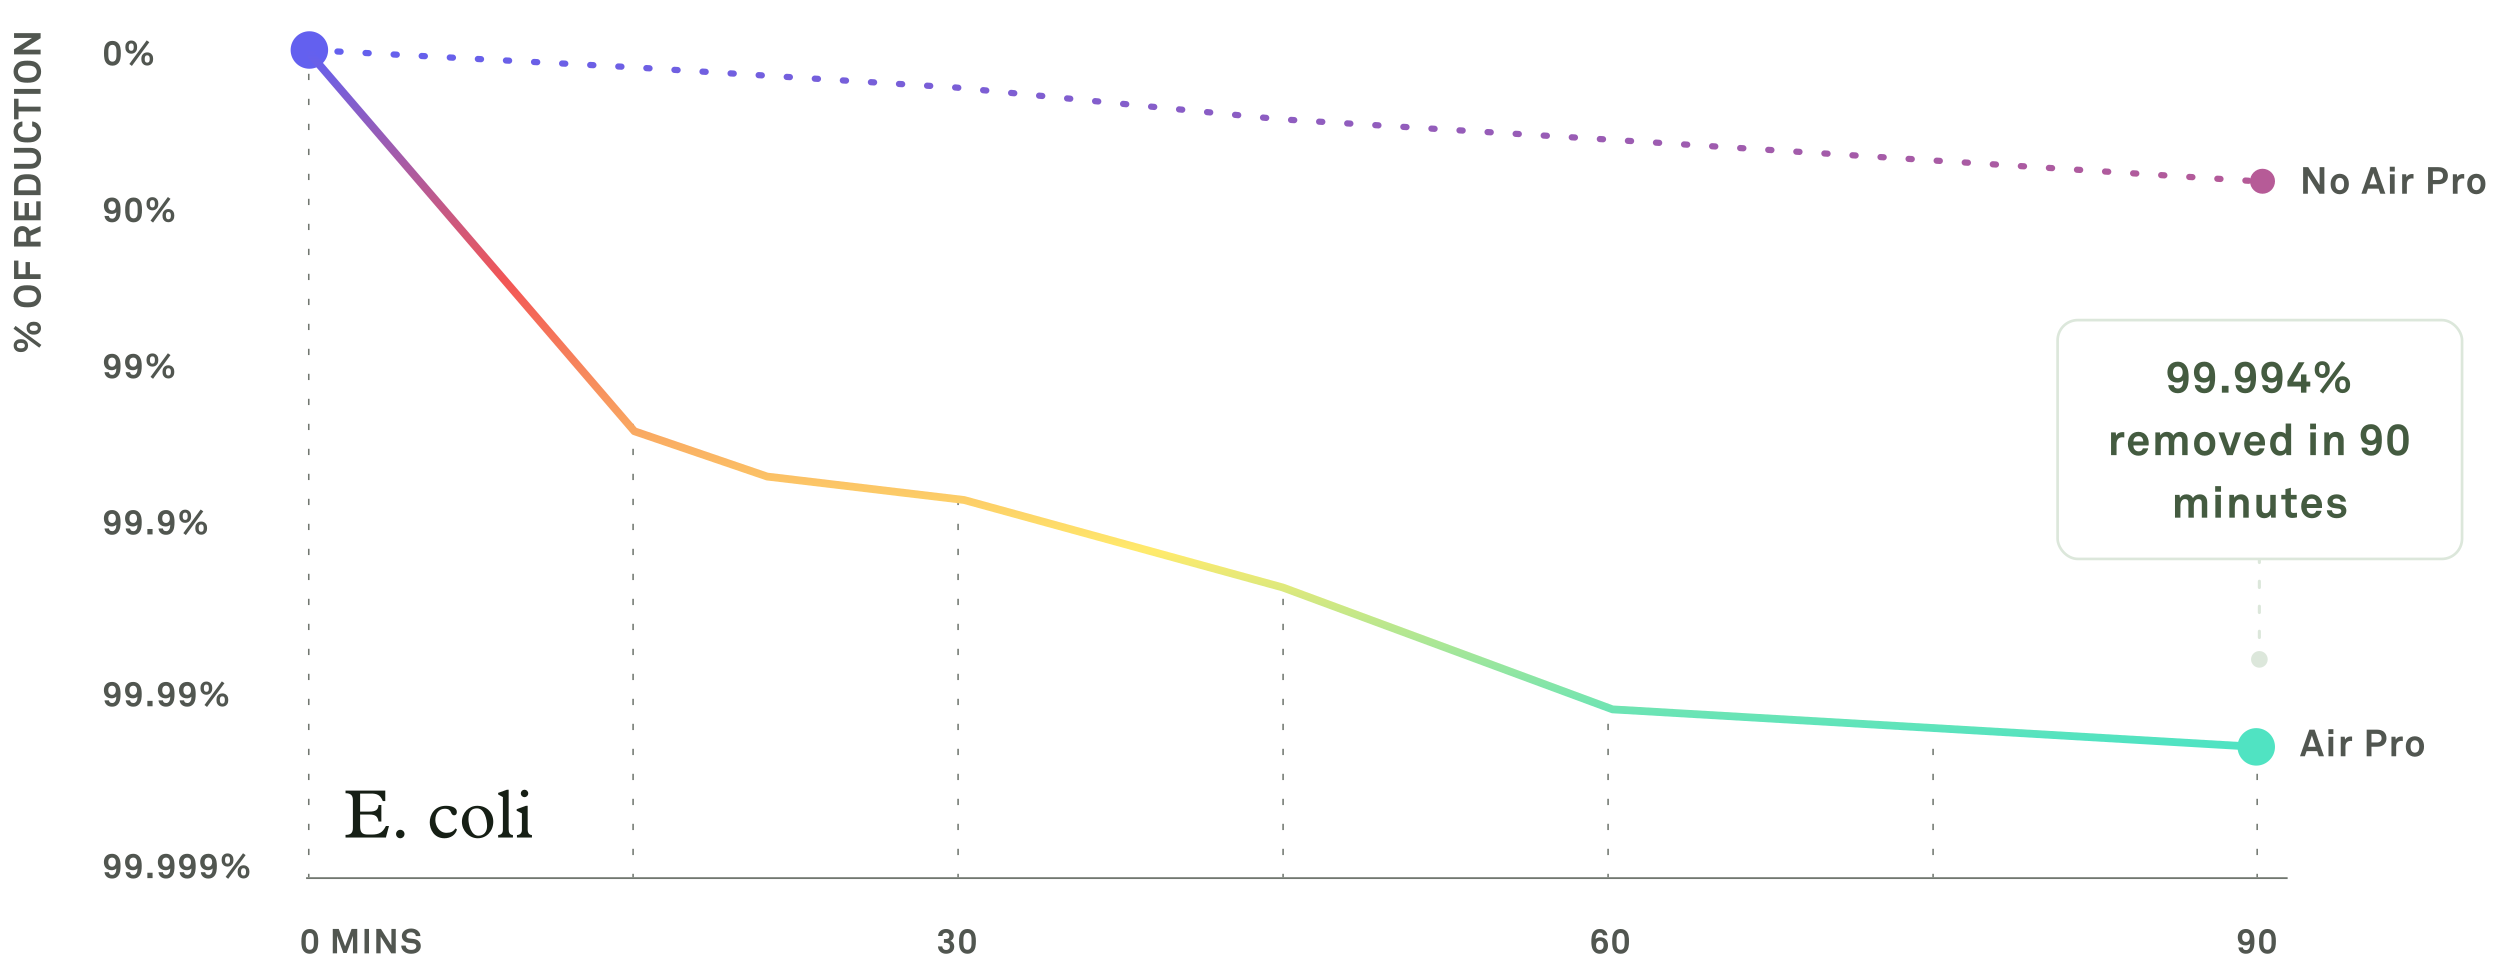 <svg xmlns="http://www.w3.org/2000/svg" fill="none" viewBox="0 0 800 312" height="312" width="800">
<rect fill="white" height="312" width="800"></rect>
<path fill="#515650" d="M743.8 62H742.204L738.52 56.156V62H736.996V53.492H738.64L742.276 59.252V53.492H743.8V62ZM751.637 58.88C751.637 59.936 751.373 60.596 750.905 61.184C750.473 61.712 749.669 62.156 748.721 62.156C747.773 62.156 746.969 61.712 746.537 61.184C746.069 60.596 745.805 59.936 745.805 58.88C745.805 57.824 746.069 57.164 746.537 56.576C746.969 56.048 747.773 55.604 748.721 55.604C749.669 55.604 750.473 56.048 750.905 56.576C751.373 57.164 751.637 57.824 751.637 58.88ZM750.113 58.88C750.113 58.292 750.029 57.704 749.669 57.308C749.465 57.092 749.129 56.912 748.721 56.912C748.313 56.912 747.977 57.092 747.773 57.308C747.413 57.704 747.329 58.292 747.329 58.88C747.329 59.468 747.413 60.056 747.773 60.452C747.977 60.668 748.313 60.848 748.721 60.848C749.129 60.848 749.465 60.668 749.669 60.452C750.029 60.056 750.113 59.468 750.113 58.88ZM763.32 62H761.7L761.148 60.368H757.764L757.212 62H755.652L758.64 53.492H760.332L763.32 62ZM760.668 58.976L759.456 55.388L758.244 58.976H760.668ZM766.336 54.896H764.728V53.348H766.336V54.896ZM766.3 62H764.776V55.76H766.3V62ZM772.322 57.152C772.154 57.116 771.974 57.092 771.806 57.092C770.75 57.092 770.198 57.848 770.198 58.856V62H768.686V55.76H769.958L770.09 56.696C770.378 55.976 771.122 55.676 771.854 55.676C772.01 55.676 772.166 55.688 772.322 55.712V57.152ZM783.324 56.216C783.324 57.848 782.28 58.952 780.324 58.952H778.524V62H776.988V53.492H780.324C782.28 53.492 783.324 54.584 783.324 56.216ZM781.764 56.228C781.764 55.412 781.296 54.848 780.264 54.848H778.524V57.596H780.264C781.296 57.596 781.764 57.044 781.764 56.228ZM788.552 57.152C788.384 57.116 788.204 57.092 788.036 57.092C786.98 57.092 786.428 57.848 786.428 58.856V62H784.916V55.76H786.188L786.32 56.696C786.608 55.976 787.352 55.676 788.084 55.676C788.24 55.676 788.396 55.688 788.552 55.712V57.152ZM795.34 58.88C795.34 59.936 795.076 60.596 794.608 61.184C794.176 61.712 793.372 62.156 792.424 62.156C791.476 62.156 790.672 61.712 790.24 61.184C789.772 60.596 789.508 59.936 789.508 58.88C789.508 57.824 789.772 57.164 790.24 56.576C790.672 56.048 791.476 55.604 792.424 55.604C793.372 55.604 794.176 56.048 794.608 56.576C795.076 57.164 795.34 57.824 795.34 58.88ZM793.816 58.88C793.816 58.292 793.732 57.704 793.372 57.308C793.168 57.092 792.832 56.912 792.424 56.912C792.016 56.912 791.68 57.092 791.476 57.308C791.116 57.704 791.032 58.292 791.032 58.88C791.032 59.468 791.116 60.056 791.476 60.452C791.68 60.668 792.016 60.848 792.424 60.848C792.832 60.848 793.168 60.668 793.372 60.452C793.732 60.056 793.816 59.468 793.816 58.88Z"></path>
<circle fill="#B65B97" r="4" cy="58" cx="724"></circle>
<mask height="272" width="647" y="15" x="95" maskUnits="userSpaceOnUse" style="mask-type:luminance" id="mask0_2021_1581">
<path fill="white" d="M99.5 15.5L204.5 137.5L246.5 152.5L307.5 158L410.5 188L514.5 226L618.5 233.5L723.5 237.5L741.145 229.5V286.607H95.5V21.203L99.5 15.5Z" clip-rule="evenodd" fill-rule="evenodd"></path>
</mask>
<g mask="url(#mask0_2021_1581)">
<path stroke-dasharray="2 6" stroke-linejoin="round" stroke-width="0.5" stroke="#717770" d="M98.801 15.625V280.735"></path>
<path stroke-dasharray="2 6" stroke-linejoin="round" stroke-width="0.5" stroke="#717770" d="M202.587 15.625V280.735"></path>
<path stroke-dasharray="2 6" stroke-linejoin="round" stroke-width="0.5" stroke="#717770" d="M306.587 15.624V280.734"></path>
<path stroke-dasharray="2 6" stroke-linejoin="round" stroke-width="0.5" stroke="#717770" d="M410.587 15.624V280.734"></path>
<path stroke-dasharray="2 6" stroke-linejoin="round" stroke-width="0.5" stroke="#717770" d="M514.587 15.624V280.734"></path>
<path stroke-dasharray="2 6" stroke-linejoin="round" stroke-width="0.5" stroke="#717770" d="M618.587 15.625V280.735"></path>
<path stroke-dasharray="2 6" stroke-linejoin="round" stroke-width="0.5" stroke="#717770" d="M722.294 15.625V280.735"></path>
</g>
<path fill="#515650" d="M743.668 242H742.048L741.496 240.368H738.112L737.56 242H736L738.988 233.492H740.68L743.668 242ZM741.016 238.976L739.804 235.388L738.592 238.976H741.016ZM746.684 234.896H745.076V233.348H746.684V234.896ZM746.648 242H745.124V235.76H746.648V242ZM752.67 237.152C752.502 237.116 752.322 237.092 752.154 237.092C751.098 237.092 750.546 237.848 750.546 238.856V242H749.034V235.76H750.306L750.438 236.696C750.726 235.976 751.47 235.676 752.202 235.676C752.358 235.676 752.514 235.688 752.67 235.712V237.152ZM763.672 236.216C763.672 237.848 762.628 238.952 760.672 238.952H758.872V242H757.336V233.492H760.672C762.628 233.492 763.672 234.584 763.672 236.216ZM762.112 236.228C762.112 235.412 761.644 234.848 760.612 234.848H758.872V237.596H760.612C761.644 237.596 762.112 237.044 762.112 236.228ZM768.9 237.152C768.732 237.116 768.552 237.092 768.384 237.092C767.328 237.092 766.776 237.848 766.776 238.856V242H765.264V235.76H766.536L766.668 236.696C766.956 235.976 767.7 235.676 768.432 235.676C768.588 235.676 768.744 235.688 768.9 235.712V237.152ZM775.688 238.88C775.688 239.936 775.424 240.596 774.956 241.184C774.524 241.712 773.72 242.156 772.772 242.156C771.824 242.156 771.02 241.712 770.588 241.184C770.12 240.596 769.856 239.936 769.856 238.88C769.856 237.824 770.12 237.164 770.588 236.576C771.02 236.048 771.824 235.604 772.772 235.604C773.72 235.604 774.524 236.048 774.956 236.576C775.424 237.164 775.688 237.824 775.688 238.88ZM774.164 238.88C774.164 238.292 774.08 237.704 773.72 237.308C773.516 237.092 773.18 236.912 772.772 236.912C772.364 236.912 772.028 237.092 771.824 237.308C771.464 237.704 771.38 238.292 771.38 238.88C771.38 239.468 771.464 240.056 771.824 240.452C772.028 240.668 772.364 240.848 772.772 240.848C773.18 240.848 773.516 240.668 773.72 240.452C774.08 240.056 774.164 239.468 774.164 238.88Z"></path>
<path stroke-linecap="square" stroke-width="0.587" stroke="#717770" d="M731.752 281L98.248 281"></path>
<path fill="#515650" d="M38.578 67.04C38.578 68.162 38.512 69.537 37.731 70.373C37.313 70.813 36.774 71.143 35.861 71.143C35.08 71.143 34.508 70.89 34.112 70.516C33.683 70.109 33.463 69.559 33.463 69.108H34.849C34.871 69.339 34.97 69.548 35.113 69.691C35.289 69.878 35.553 69.966 35.927 69.966C36.29 69.966 36.499 69.834 36.686 69.658C37.104 69.273 37.214 68.58 37.214 67.909C36.873 68.316 36.224 68.47 35.762 68.47C34.112 68.47 33.243 67.414 33.243 65.863C33.243 64.367 34.134 63.212 35.872 63.212C37.324 63.212 38.226 64.235 38.457 65.61C38.545 66.105 38.578 66.556 38.578 67.04ZM37.082 65.918C37.082 65.082 36.686 64.433 35.872 64.433C35.047 64.433 34.64 65.027 34.64 65.918C34.64 66.71 35.047 67.348 35.894 67.348C36.631 67.348 37.082 66.721 37.082 65.918ZM45.439 67.172C45.439 68.426 45.318 69.702 44.526 70.461C44.13 70.846 43.569 71.143 42.744 71.143C41.919 71.143 41.358 70.846 40.962 70.461C40.17 69.702 40.049 68.426 40.049 67.172C40.049 65.918 40.17 64.642 40.962 63.883C41.358 63.498 41.919 63.212 42.744 63.212C43.569 63.212 44.13 63.498 44.526 63.883C45.318 64.642 45.439 65.918 45.439 67.172ZM44.042 67.172C44.042 66.182 44.163 64.477 42.744 64.477C41.325 64.477 41.446 66.182 41.446 67.172C41.446 68.162 41.325 69.867 42.744 69.867C44.163 69.867 44.042 68.162 44.042 67.172ZM55.777 68.998C55.777 69.482 55.7 69.933 55.436 70.318C55.095 70.813 54.6 71.11 53.885 71.11C53.17 71.11 52.675 70.813 52.334 70.318C52.07 69.933 51.993 69.482 51.993 68.998C51.993 68.514 52.07 68.063 52.334 67.678C52.675 67.183 53.17 66.886 53.885 66.886C54.6 66.886 55.095 67.183 55.436 67.678C55.7 68.063 55.777 68.514 55.777 68.998ZM54.556 63.63L48.979 71.22L48.165 70.604L53.72 63.047L54.556 63.63ZM50.662 65.203C50.662 65.687 50.585 66.138 50.321 66.523C49.98 67.018 49.485 67.315 48.77 67.315C48.055 67.315 47.56 67.018 47.219 66.523C46.955 66.138 46.878 65.687 46.878 65.203C46.878 64.719 46.955 64.268 47.219 63.883C47.56 63.388 48.055 63.091 48.77 63.091C49.485 63.091 49.98 63.388 50.321 63.883C50.585 64.268 50.662 64.719 50.662 65.203ZM54.688 68.998C54.688 68.404 54.567 67.832 53.885 67.832C53.203 67.832 53.082 68.404 53.082 68.998C53.082 69.592 53.203 70.164 53.885 70.164C54.567 70.164 54.688 69.592 54.688 68.998ZM49.573 65.203C49.573 64.609 49.452 64.037 48.77 64.037C48.088 64.037 47.967 64.609 47.967 65.203C47.967 65.797 48.088 66.369 48.77 66.369C49.452 66.369 49.573 65.797 49.573 65.203Z"></path>
<path fill="#515650" d="M38.666 17.044C38.666 18.298 38.545 19.574 37.753 20.333C37.357 20.718 36.796 21.015 35.971 21.015C35.146 21.015 34.585 20.718 34.189 20.333C33.397 19.574 33.276 18.298 33.276 17.044C33.276 15.79 33.397 14.514 34.189 13.755C34.585 13.37 35.146 13.084 35.971 13.084C36.796 13.084 37.357 13.37 37.753 13.755C38.545 14.514 38.666 15.79 38.666 17.044ZM37.269 17.044C37.269 16.054 37.39 14.349 35.971 14.349C34.552 14.349 34.673 16.054 34.673 17.044C34.673 18.034 34.552 19.739 35.971 19.739C37.39 19.739 37.269 18.034 37.269 17.044ZM49.003 18.87C49.003 19.354 48.926 19.805 48.662 20.19C48.321 20.685 47.826 20.982 47.111 20.982C46.396 20.982 45.901 20.685 45.56 20.19C45.296 19.805 45.219 19.354 45.219 18.87C45.219 18.386 45.296 17.935 45.56 17.55C45.901 17.055 46.396 16.758 47.111 16.758C47.826 16.758 48.321 17.055 48.662 17.55C48.926 17.935 49.003 18.386 49.003 18.87ZM47.782 13.502L42.205 21.092L41.391 20.476L46.946 12.919L47.782 13.502ZM43.888 15.075C43.888 15.559 43.811 16.01 43.547 16.395C43.206 16.89 42.711 17.187 41.996 17.187C41.281 17.187 40.786 16.89 40.445 16.395C40.181 16.01 40.104 15.559 40.104 15.075C40.104 14.591 40.181 14.14 40.445 13.755C40.786 13.26 41.281 12.963 41.996 12.963C42.711 12.963 43.206 13.26 43.547 13.755C43.811 14.14 43.888 14.591 43.888 15.075ZM47.914 18.87C47.914 18.276 47.793 17.704 47.111 17.704C46.429 17.704 46.308 18.276 46.308 18.87C46.308 19.464 46.429 20.036 47.111 20.036C47.793 20.036 47.914 19.464 47.914 18.87ZM42.799 15.075C42.799 14.481 42.678 13.909 41.996 13.909C41.314 13.909 41.193 14.481 41.193 15.075C41.193 15.669 41.314 16.241 41.996 16.241C42.678 16.241 42.799 15.669 42.799 15.075Z"></path>
<path fill="#515650" d="M38.578 167.04C38.578 168.162 38.512 169.537 37.731 170.373C37.313 170.813 36.774 171.143 35.861 171.143C35.08 171.143 34.508 170.89 34.112 170.516C33.683 170.109 33.463 169.559 33.463 169.108H34.849C34.871 169.339 34.97 169.548 35.113 169.691C35.289 169.878 35.553 169.966 35.927 169.966C36.29 169.966 36.499 169.834 36.686 169.658C37.104 169.273 37.214 168.58 37.214 167.909C36.873 168.316 36.224 168.47 35.762 168.47C34.112 168.47 33.243 167.414 33.243 165.863C33.243 164.367 34.134 163.212 35.872 163.212C37.324 163.212 38.226 164.235 38.457 165.61C38.545 166.105 38.578 166.556 38.578 167.04ZM37.082 165.918C37.082 165.082 36.686 164.433 35.872 164.433C35.047 164.433 34.64 165.027 34.64 165.918C34.64 166.71 35.047 167.348 35.894 167.348C36.631 167.348 37.082 166.721 37.082 165.918ZM45.351 167.04C45.351 168.162 45.285 169.537 44.504 170.373C44.086 170.813 43.547 171.143 42.634 171.143C41.853 171.143 41.281 170.89 40.885 170.516C40.456 170.109 40.236 169.559 40.236 169.108H41.622C41.644 169.339 41.743 169.548 41.886 169.691C42.062 169.878 42.326 169.966 42.7 169.966C43.063 169.966 43.272 169.834 43.459 169.658C43.877 169.273 43.987 168.58 43.987 167.909C43.646 168.316 42.997 168.47 42.535 168.47C40.885 168.47 40.016 167.414 40.016 165.863C40.016 164.367 40.907 163.212 42.645 163.212C44.097 163.212 44.999 164.235 45.23 165.61C45.318 166.105 45.351 166.556 45.351 167.04ZM43.855 165.918C43.855 165.082 43.459 164.433 42.645 164.433C41.82 164.433 41.413 165.027 41.413 165.918C41.413 166.71 41.82 167.348 42.667 167.348C43.404 167.348 43.855 166.721 43.855 165.918ZM48.825 171H47.153V169.284H48.825V171ZM55.847 167.04C55.847 168.162 55.782 169.537 55.001 170.373C54.583 170.813 54.044 171.143 53.13 171.143C52.349 171.143 51.778 170.89 51.382 170.516C50.953 170.109 50.733 169.559 50.733 169.108H52.118C52.141 169.339 52.239 169.548 52.383 169.691C52.559 169.878 52.822 169.966 53.197 169.966C53.559 169.966 53.769 169.834 53.956 169.658C54.373 169.273 54.483 168.58 54.483 167.909C54.142 168.316 53.493 168.47 53.032 168.47C51.382 168.47 50.513 167.414 50.513 165.863C50.513 164.367 51.404 163.212 53.142 163.212C54.593 163.212 55.495 164.235 55.727 165.61C55.815 166.105 55.847 166.556 55.847 167.04ZM54.352 165.918C54.352 165.082 53.956 164.433 53.142 164.433C52.316 164.433 51.91 165.027 51.91 165.918C51.91 166.71 52.316 167.348 53.163 167.348C53.901 167.348 54.352 166.721 54.352 165.918ZM66.273 168.998C66.273 169.482 66.196 169.933 65.932 170.318C65.591 170.813 65.096 171.11 64.381 171.11C63.666 171.11 63.171 170.813 62.83 170.318C62.566 169.933 62.489 169.482 62.489 168.998C62.489 168.514 62.566 168.063 62.83 167.678C63.171 167.183 63.666 166.886 64.381 166.886C65.096 166.886 65.591 167.183 65.932 167.678C66.196 168.063 66.273 168.514 66.273 168.998ZM65.052 163.63L59.475 171.22L58.661 170.604L64.216 163.047L65.052 163.63ZM61.158 165.203C61.158 165.687 61.081 166.138 60.817 166.523C60.476 167.018 59.981 167.315 59.266 167.315C58.551 167.315 58.056 167.018 57.715 166.523C57.451 166.138 57.374 165.687 57.374 165.203C57.374 164.719 57.451 164.268 57.715 163.883C58.056 163.388 58.551 163.091 59.266 163.091C59.981 163.091 60.476 163.388 60.817 163.883C61.081 164.268 61.158 164.719 61.158 165.203ZM65.184 168.998C65.184 168.404 65.063 167.832 64.381 167.832C63.699 167.832 63.578 168.404 63.578 168.998C63.578 169.592 63.699 170.164 64.381 170.164C65.063 170.164 65.184 169.592 65.184 168.998ZM60.069 165.203C60.069 164.609 59.948 164.037 59.266 164.037C58.584 164.037 58.463 164.609 58.463 165.203C58.463 165.797 58.584 166.369 59.266 166.369C59.948 166.369 60.069 165.797 60.069 165.203Z"></path>
<path fill="#515650" d="M38.578 222.04C38.578 223.162 38.512 224.537 37.731 225.373C37.313 225.813 36.774 226.143 35.861 226.143C35.08 226.143 34.508 225.89 34.112 225.516C33.683 225.109 33.463 224.559 33.463 224.108H34.849C34.871 224.339 34.97 224.548 35.113 224.691C35.289 224.878 35.553 224.966 35.927 224.966C36.29 224.966 36.499 224.834 36.686 224.658C37.104 224.273 37.214 223.58 37.214 222.909C36.873 223.316 36.224 223.47 35.762 223.47C34.112 223.47 33.243 222.414 33.243 220.863C33.243 219.367 34.134 218.212 35.872 218.212C37.324 218.212 38.226 219.235 38.457 220.61C38.545 221.105 38.578 221.556 38.578 222.04ZM37.082 220.918C37.082 220.082 36.686 219.433 35.872 219.433C35.047 219.433 34.64 220.027 34.64 220.918C34.64 221.71 35.047 222.348 35.894 222.348C36.631 222.348 37.082 221.721 37.082 220.918ZM45.351 222.04C45.351 223.162 45.285 224.537 44.504 225.373C44.086 225.813 43.547 226.143 42.634 226.143C41.853 226.143 41.281 225.89 40.885 225.516C40.456 225.109 40.236 224.559 40.236 224.108H41.622C41.644 224.339 41.743 224.548 41.886 224.691C42.062 224.878 42.326 224.966 42.7 224.966C43.063 224.966 43.272 224.834 43.459 224.658C43.877 224.273 43.987 223.58 43.987 222.909C43.646 223.316 42.997 223.47 42.535 223.47C40.885 223.47 40.016 222.414 40.016 220.863C40.016 219.367 40.907 218.212 42.645 218.212C44.097 218.212 44.999 219.235 45.23 220.61C45.318 221.105 45.351 221.556 45.351 222.04ZM43.855 220.918C43.855 220.082 43.459 219.433 42.645 219.433C41.82 219.433 41.413 220.027 41.413 220.918C41.413 221.71 41.82 222.348 42.667 222.348C43.404 222.348 43.855 221.721 43.855 220.918ZM48.825 226H47.153V224.284H48.825V226ZM55.847 222.04C55.847 223.162 55.782 224.537 55.001 225.373C54.583 225.813 54.044 226.143 53.13 226.143C52.349 226.143 51.778 225.89 51.382 225.516C50.953 225.109 50.733 224.559 50.733 224.108H52.118C52.141 224.339 52.239 224.548 52.383 224.691C52.559 224.878 52.822 224.966 53.197 224.966C53.559 224.966 53.769 224.834 53.956 224.658C54.373 224.273 54.483 223.58 54.483 222.909C54.142 223.316 53.493 223.47 53.032 223.47C51.382 223.47 50.513 222.414 50.513 220.863C50.513 219.367 51.404 218.212 53.142 218.212C54.593 218.212 55.495 219.235 55.727 220.61C55.815 221.105 55.847 221.556 55.847 222.04ZM54.352 220.918C54.352 220.082 53.956 219.433 53.142 219.433C52.316 219.433 51.91 220.027 51.91 220.918C51.91 221.71 52.316 222.348 53.163 222.348C53.901 222.348 54.352 221.721 54.352 220.918ZM62.621 222.04C62.621 223.162 62.555 224.537 61.774 225.373C61.356 225.813 60.817 226.143 59.904 226.143C59.123 226.143 58.551 225.89 58.155 225.516C57.726 225.109 57.506 224.559 57.506 224.108H58.892C58.914 224.339 59.013 224.548 59.156 224.691C59.332 224.878 59.596 224.966 59.97 224.966C60.333 224.966 60.542 224.834 60.729 224.658C61.147 224.273 61.257 223.58 61.257 222.909C60.916 223.316 60.267 223.47 59.805 223.47C58.155 223.47 57.286 222.414 57.286 220.863C57.286 219.367 58.177 218.212 59.915 218.212C61.367 218.212 62.269 219.235 62.5 220.61C62.588 221.105 62.621 221.556 62.621 222.04ZM61.125 220.918C61.125 220.082 60.729 219.433 59.915 219.433C59.09 219.433 58.683 220.027 58.683 220.918C58.683 221.71 59.09 222.348 59.937 222.348C60.674 222.348 61.125 221.721 61.125 220.918ZM73.046 223.998C73.046 224.482 72.969 224.933 72.705 225.318C72.364 225.813 71.869 226.11 71.154 226.11C70.439 226.11 69.944 225.813 69.603 225.318C69.339 224.933 69.262 224.482 69.262 223.998C69.262 223.514 69.339 223.063 69.603 222.678C69.944 222.183 70.439 221.886 71.154 221.886C71.869 221.886 72.364 222.183 72.705 222.678C72.969 223.063 73.046 223.514 73.046 223.998ZM71.825 218.63L66.248 226.22L65.434 225.604L70.989 218.047L71.825 218.63ZM67.931 220.203C67.931 220.687 67.854 221.138 67.59 221.523C67.249 222.018 66.754 222.315 66.039 222.315C65.324 222.315 64.829 222.018 64.488 221.523C64.224 221.138 64.147 220.687 64.147 220.203C64.147 219.719 64.224 219.268 64.488 218.883C64.829 218.388 65.324 218.091 66.039 218.091C66.754 218.091 67.249 218.388 67.59 218.883C67.854 219.268 67.931 219.719 67.931 220.203ZM71.957 223.998C71.957 223.404 71.836 222.832 71.154 222.832C70.472 222.832 70.351 223.404 70.351 223.998C70.351 224.592 70.472 225.164 71.154 225.164C71.836 225.164 71.957 224.592 71.957 223.998ZM66.842 220.203C66.842 219.609 66.721 219.037 66.039 219.037C65.357 219.037 65.236 219.609 65.236 220.203C65.236 220.797 65.357 221.369 66.039 221.369C66.721 221.369 66.842 220.797 66.842 220.203Z"></path>
<path fill="#515650" d="M38.578 277.04C38.578 278.162 38.512 279.537 37.731 280.373C37.313 280.813 36.774 281.143 35.861 281.143C35.08 281.143 34.508 280.89 34.112 280.516C33.683 280.109 33.463 279.559 33.463 279.108H34.849C34.871 279.339 34.97 279.548 35.113 279.691C35.289 279.878 35.553 279.966 35.927 279.966C36.29 279.966 36.499 279.834 36.686 279.658C37.104 279.273 37.214 278.58 37.214 277.909C36.873 278.316 36.224 278.47 35.762 278.47C34.112 278.47 33.243 277.414 33.243 275.863C33.243 274.367 34.134 273.212 35.872 273.212C37.324 273.212 38.226 274.235 38.457 275.61C38.545 276.105 38.578 276.556 38.578 277.04ZM37.082 275.918C37.082 275.082 36.686 274.433 35.872 274.433C35.047 274.433 34.64 275.027 34.64 275.918C34.64 276.71 35.047 277.348 35.894 277.348C36.631 277.348 37.082 276.721 37.082 275.918ZM45.351 277.04C45.351 278.162 45.285 279.537 44.504 280.373C44.086 280.813 43.547 281.143 42.634 281.143C41.853 281.143 41.281 280.89 40.885 280.516C40.456 280.109 40.236 279.559 40.236 279.108H41.622C41.644 279.339 41.743 279.548 41.886 279.691C42.062 279.878 42.326 279.966 42.7 279.966C43.063 279.966 43.272 279.834 43.459 279.658C43.877 279.273 43.987 278.58 43.987 277.909C43.646 278.316 42.997 278.47 42.535 278.47C40.885 278.47 40.016 277.414 40.016 275.863C40.016 274.367 40.907 273.212 42.645 273.212C44.097 273.212 44.999 274.235 45.23 275.61C45.318 276.105 45.351 276.556 45.351 277.04ZM43.855 275.918C43.855 275.082 43.459 274.433 42.645 274.433C41.82 274.433 41.413 275.027 41.413 275.918C41.413 276.71 41.82 277.348 42.667 277.348C43.404 277.348 43.855 276.721 43.855 275.918ZM48.825 281H47.153V279.284H48.825V281ZM55.847 277.04C55.847 278.162 55.782 279.537 55.001 280.373C54.583 280.813 54.044 281.143 53.13 281.143C52.349 281.143 51.778 280.89 51.382 280.516C50.953 280.109 50.733 279.559 50.733 279.108H52.118C52.141 279.339 52.239 279.548 52.383 279.691C52.559 279.878 52.822 279.966 53.197 279.966C53.559 279.966 53.769 279.834 53.956 279.658C54.373 279.273 54.483 278.58 54.483 277.909C54.142 278.316 53.493 278.47 53.032 278.47C51.382 278.47 50.513 277.414 50.513 275.863C50.513 274.367 51.404 273.212 53.142 273.212C54.593 273.212 55.495 274.235 55.727 275.61C55.815 276.105 55.847 276.556 55.847 277.04ZM54.352 275.918C54.352 275.082 53.956 274.433 53.142 274.433C52.316 274.433 51.91 275.027 51.91 275.918C51.91 276.71 52.316 277.348 53.163 277.348C53.901 277.348 54.352 276.721 54.352 275.918ZM62.621 277.04C62.621 278.162 62.555 279.537 61.774 280.373C61.356 280.813 60.817 281.143 59.904 281.143C59.123 281.143 58.551 280.89 58.155 280.516C57.726 280.109 57.506 279.559 57.506 279.108H58.892C58.914 279.339 59.013 279.548 59.156 279.691C59.332 279.878 59.596 279.966 59.97 279.966C60.333 279.966 60.542 279.834 60.729 279.658C61.147 279.273 61.257 278.58 61.257 277.909C60.916 278.316 60.267 278.47 59.805 278.47C58.155 278.47 57.286 277.414 57.286 275.863C57.286 274.367 58.177 273.212 59.915 273.212C61.367 273.212 62.269 274.235 62.5 275.61C62.588 276.105 62.621 276.556 62.621 277.04ZM61.125 275.918C61.125 275.082 60.729 274.433 59.915 274.433C59.09 274.433 58.683 275.027 58.683 275.918C58.683 276.71 59.09 277.348 59.937 277.348C60.674 277.348 61.125 276.721 61.125 275.918ZM69.394 277.04C69.394 278.162 69.328 279.537 68.547 280.373C68.129 280.813 67.59 281.143 66.677 281.143C65.896 281.143 65.324 280.89 64.928 280.516C64.499 280.109 64.279 279.559 64.279 279.108H65.665C65.687 279.339 65.786 279.548 65.929 279.691C66.105 279.878 66.369 279.966 66.743 279.966C67.106 279.966 67.315 279.834 67.502 279.658C67.92 279.273 68.03 278.58 68.03 277.909C67.689 278.316 67.04 278.47 66.578 278.47C64.928 278.47 64.059 277.414 64.059 275.863C64.059 274.367 64.95 273.212 66.688 273.212C68.14 273.212 69.042 274.235 69.273 275.61C69.361 276.105 69.394 276.556 69.394 277.04ZM67.898 275.918C67.898 275.082 67.502 274.433 66.688 274.433C65.863 274.433 65.456 275.027 65.456 275.918C65.456 276.71 65.863 277.348 66.71 277.348C67.447 277.348 67.898 276.721 67.898 275.918ZM79.82 278.998C79.82 279.482 79.743 279.933 79.479 280.318C79.138 280.813 78.643 281.11 77.928 281.11C77.213 281.11 76.718 280.813 76.377 280.318C76.113 279.933 76.036 279.482 76.036 278.998C76.036 278.514 76.113 278.063 76.377 277.678C76.718 277.183 77.213 276.886 77.928 276.886C78.643 276.886 79.138 277.183 79.479 277.678C79.743 278.063 79.82 278.514 79.82 278.998ZM78.599 273.63L73.022 281.22L72.208 280.604L77.763 273.047L78.599 273.63ZM74.705 275.203C74.705 275.687 74.628 276.138 74.364 276.523C74.023 277.018 73.528 277.315 72.813 277.315C72.098 277.315 71.603 277.018 71.262 276.523C70.998 276.138 70.921 275.687 70.921 275.203C70.921 274.719 70.998 274.268 71.262 273.883C71.603 273.388 72.098 273.091 72.813 273.091C73.528 273.091 74.023 273.388 74.364 273.883C74.628 274.268 74.705 274.719 74.705 275.203ZM78.731 278.998C78.731 278.404 78.61 277.832 77.928 277.832C77.246 277.832 77.125 278.404 77.125 278.998C77.125 279.592 77.246 280.164 77.928 280.164C78.61 280.164 78.731 279.592 78.731 278.998ZM73.616 275.203C73.616 274.609 73.495 274.037 72.813 274.037C72.131 274.037 72.01 274.609 72.01 275.203C72.01 275.797 72.131 276.369 72.813 276.369C73.495 276.369 73.616 275.797 73.616 275.203Z"></path>
<path fill="#515650" d="M38.578 117.04C38.578 118.162 38.512 119.537 37.731 120.373C37.313 120.813 36.774 121.143 35.861 121.143C35.08 121.143 34.508 120.89 34.112 120.516C33.683 120.109 33.463 119.559 33.463 119.108H34.849C34.871 119.339 34.97 119.548 35.113 119.691C35.289 119.878 35.553 119.966 35.927 119.966C36.29 119.966 36.499 119.834 36.686 119.658C37.104 119.273 37.214 118.58 37.214 117.909C36.873 118.316 36.224 118.47 35.762 118.47C34.112 118.47 33.243 117.414 33.243 115.863C33.243 114.367 34.134 113.212 35.872 113.212C37.324 113.212 38.226 114.235 38.457 115.61C38.545 116.105 38.578 116.556 38.578 117.04ZM37.082 115.918C37.082 115.082 36.686 114.433 35.872 114.433C35.047 114.433 34.64 115.027 34.64 115.918C34.64 116.71 35.047 117.348 35.894 117.348C36.631 117.348 37.082 116.721 37.082 115.918ZM45.351 117.04C45.351 118.162 45.285 119.537 44.504 120.373C44.086 120.813 43.547 121.143 42.634 121.143C41.853 121.143 41.281 120.89 40.885 120.516C40.456 120.109 40.236 119.559 40.236 119.108H41.622C41.644 119.339 41.743 119.548 41.886 119.691C42.062 119.878 42.326 119.966 42.7 119.966C43.063 119.966 43.272 119.834 43.459 119.658C43.877 119.273 43.987 118.58 43.987 117.909C43.646 118.316 42.997 118.47 42.535 118.47C40.885 118.47 40.016 117.414 40.016 115.863C40.016 114.367 40.907 113.212 42.645 113.212C44.097 113.212 44.999 114.235 45.23 115.61C45.318 116.105 45.351 116.556 45.351 117.04ZM43.855 115.918C43.855 115.082 43.459 114.433 42.645 114.433C41.82 114.433 41.413 115.027 41.413 115.918C41.413 116.71 41.82 117.348 42.667 117.348C43.404 117.348 43.855 116.721 43.855 115.918ZM55.777 118.998C55.777 119.482 55.7 119.933 55.436 120.318C55.095 120.813 54.6 121.11 53.885 121.11C53.17 121.11 52.675 120.813 52.334 120.318C52.07 119.933 51.993 119.482 51.993 118.998C51.993 118.514 52.07 118.063 52.334 117.678C52.675 117.183 53.17 116.886 53.885 116.886C54.6 116.886 55.095 117.183 55.436 117.678C55.7 118.063 55.777 118.514 55.777 118.998ZM54.556 113.63L48.979 121.22L48.165 120.604L53.72 113.047L54.556 113.63ZM50.662 115.203C50.662 115.687 50.585 116.138 50.321 116.523C49.98 117.018 49.485 117.315 48.77 117.315C48.055 117.315 47.56 117.018 47.219 116.523C46.955 116.138 46.878 115.687 46.878 115.203C46.878 114.719 46.955 114.268 47.219 113.883C47.56 113.388 48.055 113.091 48.77 113.091C49.485 113.091 49.98 113.388 50.321 113.883C50.585 114.268 50.662 114.719 50.662 115.203ZM54.688 118.998C54.688 118.404 54.567 117.832 53.885 117.832C53.203 117.832 53.082 118.404 53.082 118.998C53.082 119.592 53.203 120.164 53.885 120.164C54.567 120.164 54.688 119.592 54.688 118.998ZM49.573 115.203C49.573 114.609 49.452 114.037 48.77 114.037C48.088 114.037 47.967 114.609 47.967 115.203C47.967 115.797 48.088 116.369 48.77 116.369C49.452 116.369 49.573 115.797 49.573 115.203Z"></path>
<path fill="#515650" d="M305.355 302.877C305.355 304.406 304.189 305.209 302.748 305.209C301.34 305.209 300.196 304.285 300.152 302.855H301.527C301.582 303.603 302.088 303.999 302.759 303.999C303.441 303.999 303.969 303.581 303.969 302.855C303.969 302.063 303.342 301.7 302.627 301.7H302.055V300.501H302.627C303.375 300.501 303.804 300.193 303.804 299.478C303.804 298.928 303.364 298.477 302.759 298.477C302.077 298.477 301.593 298.818 301.582 299.511H300.196C300.218 298.07 301.362 297.278 302.759 297.278C304.145 297.278 305.201 298.125 305.201 299.445C305.201 300.138 304.794 300.842 304.101 301.084C304.893 301.304 305.355 302.085 305.355 302.877ZM312.283 301.238C312.283 302.492 312.162 303.768 311.37 304.527C310.974 304.912 310.413 305.209 309.588 305.209C308.763 305.209 308.202 304.912 307.806 304.527C307.014 303.768 306.893 302.492 306.893 301.238C306.893 299.984 307.014 298.708 307.806 297.949C308.202 297.564 308.763 297.278 309.588 297.278C310.413 297.278 310.974 297.564 311.37 297.949C312.162 298.708 312.283 299.984 312.283 301.238ZM310.886 301.238C310.886 300.248 311.007 298.543 309.588 298.543C308.169 298.543 308.29 300.248 308.29 301.238C308.29 302.228 308.169 303.933 309.588 303.933C311.007 303.933 310.886 302.228 310.886 301.238Z"></path>
<path fill="#515650" d="M721.421 301.106C721.421 302.228 721.355 303.603 720.574 304.439C720.156 304.879 719.617 305.209 718.704 305.209C717.923 305.209 717.351 304.956 716.955 304.582C716.526 304.175 716.306 303.625 716.306 303.174H717.692C717.714 303.405 717.813 303.614 717.956 303.757C718.132 303.944 718.396 304.032 718.77 304.032C719.133 304.032 719.342 303.9 719.529 303.724C719.947 303.339 720.057 302.646 720.057 301.975C719.716 302.382 719.067 302.536 718.605 302.536C716.955 302.536 716.086 301.48 716.086 299.929C716.086 298.433 716.977 297.278 718.715 297.278C720.167 297.278 721.069 298.301 721.3 299.676C721.388 300.171 721.421 300.622 721.421 301.106ZM719.925 299.984C719.925 299.148 719.529 298.499 718.715 298.499C717.89 298.499 717.483 299.093 717.483 299.984C717.483 300.776 717.89 301.414 718.737 301.414C719.474 301.414 719.925 300.787 719.925 299.984ZM728.283 301.238C728.283 302.492 728.162 303.768 727.37 304.527C726.974 304.912 726.413 305.209 725.588 305.209C724.763 305.209 724.202 304.912 723.806 304.527C723.014 303.768 722.893 302.492 722.893 301.238C722.893 299.984 723.014 298.708 723.806 297.949C724.202 297.564 724.763 297.278 725.588 297.278C726.413 297.278 726.974 297.564 727.37 297.949C728.162 298.708 728.283 299.984 728.283 301.238ZM726.886 301.238C726.886 300.248 727.007 298.543 725.588 298.543C724.169 298.543 724.29 300.248 724.29 301.238C724.29 302.228 724.169 303.933 725.588 303.933C727.007 303.933 726.886 302.228 726.886 301.238Z"></path>
<path fill="#515650" d="M514.564 302.547C514.564 304.043 513.673 305.209 511.935 305.209C510.483 305.209 509.581 304.175 509.35 302.8C509.262 302.305 509.229 301.854 509.229 301.37C509.229 300.248 509.295 298.873 510.076 298.037C510.494 297.597 511.033 297.278 511.946 297.278C512.727 297.278 513.299 297.52 513.695 297.894C514.124 298.301 514.344 298.851 514.344 299.302H512.958C512.936 299.071 512.837 298.862 512.694 298.719C512.518 298.532 512.254 298.444 511.88 298.444C511.517 298.444 511.308 298.576 511.121 298.752C510.703 299.137 510.593 299.83 510.593 300.501C510.934 300.094 511.583 299.94 512.045 299.94C513.695 299.94 514.564 300.996 514.564 302.547ZM513.167 302.492C513.167 301.7 512.76 301.062 511.913 301.062C511.176 301.062 510.725 301.689 510.725 302.492C510.725 303.328 511.121 303.977 511.935 303.977C512.76 303.977 513.167 303.383 513.167 302.492ZM521.283 301.238C521.283 302.492 521.162 303.768 520.37 304.527C519.974 304.912 519.413 305.209 518.588 305.209C517.763 305.209 517.202 304.912 516.806 304.527C516.014 303.768 515.893 302.492 515.893 301.238C515.893 299.984 516.014 298.708 516.806 297.949C517.202 297.564 517.763 297.278 518.588 297.278C519.413 297.278 519.974 297.564 520.37 297.949C521.162 298.708 521.283 299.984 521.283 301.238ZM519.886 301.238C519.886 300.248 520.007 298.543 518.588 298.543C517.169 298.543 517.29 300.248 517.29 301.238C517.29 302.228 517.169 303.933 518.588 303.933C520.007 303.933 519.886 302.228 519.886 301.238Z"></path>
<path fill="#515650" d="M101.83 301.237C101.83 302.491 101.709 303.767 100.917 304.526C100.521 304.911 99.96 305.208 99.135 305.208C98.31 305.208 97.749 304.911 97.353 304.526C96.561 303.767 96.44 302.491 96.44 301.237C96.44 299.983 96.561 298.707 97.353 297.948C97.749 297.563 98.31 297.277 99.135 297.277C99.96 297.277 100.521 297.563 100.917 297.948C101.709 298.707 101.83 299.983 101.83 301.237ZM100.433 301.237C100.433 300.247 100.554 298.542 99.135 298.542C97.716 298.542 97.837 300.247 97.837 301.237C97.837 302.227 97.716 303.932 99.135 303.932C100.554 303.932 100.433 302.227 100.433 301.237ZM114.317 305.065H112.942V299.499L110.918 304.955H109.873L107.86 299.433V305.065H106.485V297.266H108.399L110.445 302.821L112.502 297.266H114.317V305.065ZM118.083 305.065H116.642V297.266H118.083V305.065ZM126.645 305.065H125.182L121.805 299.708V305.065H120.408V297.266H121.915L125.248 302.546V297.266H126.645V305.065ZM134.652 302.744C134.652 303.47 134.388 303.987 134.003 304.372C133.409 304.966 132.496 305.208 131.539 305.208C130.714 305.208 129.845 304.988 129.207 304.405C128.745 303.987 128.393 303.327 128.393 302.59H129.845C129.845 302.975 130.021 303.316 130.252 303.547C130.582 303.877 131.11 303.965 131.561 303.965C132.1 303.965 132.617 303.855 132.914 303.547C133.09 303.36 133.222 303.173 133.222 302.799C133.222 302.227 132.782 301.963 132.298 301.875C131.77 301.776 131.088 301.754 130.571 301.666C129.493 301.49 128.591 300.786 128.591 299.488C128.591 298.872 128.866 298.355 129.273 297.948C129.79 297.442 130.648 297.123 131.561 297.123C132.397 297.123 133.211 297.387 133.739 297.882C134.201 298.322 134.52 298.894 134.53 299.543H133.079C133.068 299.268 132.925 298.971 132.738 298.773C132.485 298.509 131.968 298.355 131.55 298.355C131.11 298.355 130.604 298.454 130.285 298.784C130.12 298.96 130.021 299.158 130.021 299.444C130.021 299.95 130.351 300.214 130.812 300.291C131.308 300.368 132.001 300.423 132.507 300.489C133.673 300.654 134.652 301.413 134.652 302.744Z"></path>
<rect fill="white" transform="translate(100 251)" height="26" width="84"></rect>
<path fill="#161F15" d="M124.476 264.326L123.486 268H110.572V267.164C112.244 267.164 112.926 266.526 112.926 264.92V256.076C112.926 254.624 112.354 253.832 110.572 253.832V252.996H123.288V256.34H122.496C121.704 254.36 120.582 253.942 118.756 253.942H115.236V259.706H118.184C120.252 259.706 121.022 259.156 121.132 257.594H122.034V262.896H121.132C120.868 261.224 120.12 260.652 118.228 260.652H115.236V264.282C115.236 266.394 115.83 267.054 117.81 267.054H118.91C121.352 267.054 122.452 266.394 123.486 264.326H124.476ZM128.079 265.536C128.827 265.536 129.443 266.13 129.443 266.878C129.443 267.626 128.827 268.242 128.079 268.242C127.331 268.242 126.737 267.626 126.737 266.878C126.737 266.13 127.331 265.536 128.079 265.536ZM145.729 265.096L146.235 265.426C145.773 267.164 144.233 268.242 142.209 268.242C138.931 268.242 137.523 265.47 137.523 263.138C137.523 260.784 138.975 257.858 142.715 257.858C144.519 257.858 146.191 258.386 146.191 259.838C146.191 260.498 145.861 260.894 145.355 260.894C143.925 260.894 144.871 258.804 142.341 258.804C140.515 258.804 139.305 260.234 139.305 262.368C139.305 264.304 140.581 266.504 142.891 266.504C144.277 266.504 145.113 266.064 145.729 265.096ZM147.813 262.984C147.813 260.124 149.991 257.858 152.719 257.858C155.733 257.858 157.845 259.97 157.845 262.962C157.845 265.954 155.711 268.242 152.895 268.242C150.123 268.242 147.813 265.844 147.813 262.984ZM149.903 262.148C149.903 264.106 150.827 267.428 153.093 267.428C154.809 267.428 155.865 266.218 155.865 264.304C155.865 262.412 155.117 258.672 152.631 258.672C150.981 258.672 149.903 259.596 149.903 262.148ZM162.773 252.71V265.382C162.773 266.482 163.147 267.142 164.137 267.208V268H159.407V267.208C160.507 267.142 160.925 266.482 160.925 265.536V255.064L159.407 254.228V253.722L162.223 252.71H162.773ZM167.008 265.602V260.278L165.336 259.442V258.936L168.306 257.858H168.856V265.448C168.856 266.658 169.428 267.186 170.22 267.208V268H165.424V267.208C166.26 267.208 167.008 266.702 167.008 265.602ZM166.656 253.898C166.656 253.238 167.184 252.71 167.844 252.71C168.504 252.71 169.032 253.238 169.032 253.898C169.032 254.558 168.504 255.086 167.844 255.086C167.184 255.086 166.656 254.558 166.656 253.898Z"></path>
<path fill="#515650" d="M10.816 102.953C11.344 102.953 11.836 103.037 12.256 103.325C12.796 103.697 13.12 104.237 13.12 105.017C13.12 105.797 12.796 106.337 12.256 106.709C11.836 106.997 11.344 107.081 10.816 107.081C10.288 107.081 9.796 106.997 9.376 106.709C8.836 106.337 8.512 105.797 8.512 105.017C8.512 104.237 8.836 103.697 9.376 103.325C9.796 103.037 10.288 102.953 10.816 102.953ZM4.96 104.285L13.24 110.369L12.568 111.257L4.324 105.197L4.96 104.285ZM6.676 108.533C7.204 108.533 7.696 108.617 8.116 108.905C8.656 109.277 8.98 109.817 8.98 110.597C8.98 111.377 8.656 111.917 8.116 112.289C7.696 112.577 7.204 112.661 6.676 112.661C6.148 112.661 5.656 112.577 5.236 112.289C4.696 111.917 4.372 111.377 4.372 110.597C4.372 109.817 4.696 109.277 5.236 108.905C5.656 108.617 6.148 108.533 6.676 108.533ZM10.816 104.141C10.168 104.141 9.544 104.273 9.544 105.017C9.544 105.761 10.168 105.893 10.816 105.893C11.464 105.893 12.088 105.761 12.088 105.017C12.088 104.273 11.464 104.141 10.816 104.141ZM6.676 109.721C6.028 109.721 5.404 109.853 5.404 110.597C5.404 111.341 6.028 111.473 6.676 111.473C7.324 111.473 7.948 111.341 7.948 110.597C7.948 109.853 7.324 109.721 6.676 109.721ZM8.752 91.282C10.144 91.282 11.272 91.438 12.196 92.362C12.844 93.01 13.156 93.898 13.156 94.81C13.156 95.722 12.844 96.61 12.196 97.258C11.272 98.182 10.144 98.338 8.752 98.338C7.36 98.338 6.22 98.182 5.296 97.258C4.648 96.61 4.336 95.722 4.336 94.81C4.336 93.898 4.648 93.01 5.296 92.362C6.22 91.438 7.36 91.282 8.752 91.282ZM8.752 92.854C7.972 92.854 6.916 92.878 6.304 93.466C5.944 93.802 5.74 94.318 5.74 94.81C5.74 95.302 5.944 95.818 6.304 96.154C6.916 96.742 7.972 96.766 8.752 96.766C9.532 96.766 10.576 96.742 11.188 96.154C11.548 95.818 11.752 95.302 11.752 94.81C11.752 94.318 11.548 93.802 11.188 93.466C10.576 92.878 9.532 92.854 8.752 92.854ZM5.896 83.403L5.896 87.735L8.176 87.735L8.176 83.871L9.58 83.871L9.58 87.735L13 87.735L13 89.283L4.492 89.283L4.492 83.403L5.896 83.403ZM13 72.357L13 74.037L9.784 75.453L9.784 77.337L13 77.337L13 78.897L4.492 78.897L4.492 75.309C4.492 73.281 5.764 72.357 7.132 72.357C8.272 72.357 9.172 72.981 9.52 73.917L13 72.357ZM7.132 73.905C6.448 73.905 5.848 74.433 5.848 75.309L5.848 77.349L8.392 77.349L8.392 75.285C8.392 74.409 7.936 73.905 7.132 73.905ZM13 64.426L13 70.486L4.492 70.486L4.492 64.426L5.896 64.426L5.896 68.938L7.876 68.938L7.876 64.966L9.268 64.966L9.268 68.938L11.596 68.938L11.596 64.426L13 64.426ZM8.74 55.755C9.916 55.755 11.188 55.875 12.088 56.751C12.676 57.315 13 58.167 13 59.139L13 62.451L4.492 62.451L4.492 59.139C4.492 58.167 4.816 57.315 5.404 56.751C6.304 55.875 7.564 55.755 8.74 55.755ZM8.74 57.327C7.96 57.327 6.964 57.339 6.364 57.939C6.076 58.227 5.884 58.647 5.884 59.139L5.884 60.903L11.608 60.903L11.608 59.139C11.608 58.647 11.416 58.227 11.128 57.939C10.528 57.339 9.52 57.327 8.74 57.327ZM9.736 47.316C11.764 47.316 13.156 48.456 13.156 50.652C13.156 52.848 11.764 53.988 9.736 53.988L4.492 53.988L4.492 52.44L9.712 52.44C10.924 52.44 11.752 51.888 11.752 50.652C11.752 49.416 10.924 48.864 9.712 48.864L4.492 48.864L4.492 47.316L9.736 47.316ZM10.288 38.864C10.96 38.937 11.644 39.188 12.148 39.681C12.796 40.316 13.156 41.205 13.156 42.117C13.156 43.029 12.856 43.88 12.208 44.529C11.284 45.453 10.144 45.584 8.752 45.584C7.36 45.584 6.22 45.453 5.296 44.529C4.648 43.88 4.336 43.029 4.336 42.117C4.336 41.205 4.672 40.316 5.32 39.681C5.824 39.188 6.496 38.937 7.168 38.864L7.168 40.449C6.796 40.484 6.532 40.617 6.268 40.833C5.92 41.108 5.74 41.589 5.74 42.117C5.74 42.608 5.944 43.089 6.304 43.425C6.916 44.013 7.972 44.013 8.752 44.013C9.532 44.013 10.588 44.013 11.2 43.425C11.56 43.089 11.764 42.608 11.764 42.117C11.764 41.589 11.572 41.108 11.224 40.833C10.96 40.617 10.66 40.484 10.288 40.449L10.288 38.864ZM5.932 31.604L5.932 34.124L13 34.124L13 35.672L5.932 35.672L5.932 38.192L4.492 38.192L4.492 31.604L5.932 31.604ZM13 28.469L13 30.041L4.492 30.041L4.492 28.469L13 28.469ZM8.752 19.415C10.144 19.415 11.272 19.571 12.196 20.495C12.844 21.143 13.156 22.031 13.156 22.943C13.156 23.855 12.844 24.743 12.196 25.391C11.272 26.315 10.144 26.471 8.752 26.471C7.36 26.471 6.22 26.315 5.296 25.391C4.648 24.743 4.336 23.855 4.336 22.943C4.336 22.031 4.648 21.143 5.296 20.495C6.22 19.571 7.36 19.415 8.752 19.415ZM8.752 20.987C7.972 20.987 6.916 21.011 6.304 21.599C5.944 21.935 5.74 22.451 5.74 22.943C5.74 23.435 5.944 23.951 6.304 24.287C6.916 24.875 7.972 24.899 8.752 24.899C9.532 24.899 10.576 24.875 11.188 24.287C11.548 23.951 11.752 23.435 11.752 22.943C11.752 22.451 11.548 21.935 11.188 21.599C10.576 21.011 9.532 20.987 8.752 20.987ZM13 10.612L13 12.208L7.156 15.892L13 15.892L13 17.416L4.492 17.416L4.492 15.772L10.252 12.136L4.492 12.136L4.492 10.612L13 10.612Z"></path>
<circle fill="#6360EF" r="6" cy="16" cx="99"></circle>
<path fill="#DCE7DB" d="M720.333 211C720.333 212.473 721.527 213.667 723 213.667C724.473 213.667 725.667 212.473 725.667 211C725.667 209.527 724.473 208.333 723 208.333C721.527 208.333 720.333 209.527 720.333 211ZM722.5 180C722.5 180.276 722.724 180.5 723 180.5C723.276 180.5 723.5 180.276 723.5 180L722.5 180ZM723.5 186C723.5 185.724 723.276 185.5 723 185.5C722.724 185.5 722.5 185.724 722.5 186L723.5 186ZM722.5 188C722.5 188.276 722.724 188.5 723 188.5C723.276 188.5 723.5 188.276 723.5 188L722.5 188ZM723.5 194C723.5 193.724 723.276 193.5 723 193.5C722.724 193.5 722.5 193.724 722.5 194L723.5 194ZM722.5 196C722.5 196.276 722.724 196.5 723 196.5C723.276 196.5 723.5 196.276 723.5 196L722.5 196ZM723.5 202C723.5 201.724 723.276 201.5 723 201.5C722.724 201.5 722.5 201.724 722.5 202L723.5 202ZM722.5 204C722.5 204.276 722.724 204.5 723 204.5C723.276 204.5 723.5 204.276 723.5 204L722.5 204ZM723.5 210C723.5 209.724 723.276 209.5 723 209.5C722.724 209.5 722.5 209.724 722.5 210L723.5 210ZM722.5 179L722.5 180L723.5 180L723.5 179L722.5 179ZM722.5 186L722.5 188L723.5 188L723.5 186L722.5 186ZM722.5 194L722.5 196L723.5 196L723.5 194L722.5 194ZM722.5 202L722.5 204L723.5 204L723.5 202L722.5 202ZM722.5 210L722.5 211L723.5 211L723.5 210L722.5 210Z"></path>
<rect fill="white" rx="6.484" height="76.426" width="129.426" y="102.432" x="658.432"></rect>
<rect stroke-width="0.865" stroke="#DCE7DB" rx="6.484" height="76.426" width="129.426" y="102.432" x="658.432"></rect>
<path fill="#445B40" d="M700.361 120.606C700.361 122.034 700.277 123.784 699.283 124.848C698.751 125.408 698.065 125.828 696.903 125.828C695.909 125.828 695.181 125.506 694.677 125.03C694.131 124.512 693.851 123.812 693.851 123.238H695.615C695.643 123.532 695.769 123.798 695.951 123.98C696.175 124.218 696.511 124.33 696.987 124.33C697.449 124.33 697.715 124.162 697.953 123.938C698.485 123.448 698.625 122.566 698.625 121.712C698.191 122.23 697.365 122.426 696.777 122.426C694.677 122.426 693.571 121.082 693.571 119.108C693.571 117.204 694.705 115.734 696.917 115.734C698.765 115.734 699.913 117.036 700.207 118.786C700.319 119.416 700.361 119.99 700.361 120.606ZM698.457 119.178C698.457 118.114 697.953 117.288 696.917 117.288C695.867 117.288 695.349 118.044 695.349 119.178C695.349 120.186 695.867 120.998 696.945 120.998C697.883 120.998 698.457 120.2 698.457 119.178ZM708.846 120.606C708.846 122.034 708.762 123.784 707.768 124.848C707.236 125.408 706.55 125.828 705.388 125.828C704.394 125.828 703.666 125.506 703.162 125.03C702.616 124.512 702.336 123.812 702.336 123.238H704.1C704.128 123.532 704.254 123.798 704.436 123.98C704.66 124.218 704.996 124.33 705.472 124.33C705.934 124.33 706.2 124.162 706.438 123.938C706.97 123.448 707.11 122.566 707.11 121.712C706.676 122.23 705.85 122.426 705.262 122.426C703.162 122.426 702.056 121.082 702.056 119.108C702.056 117.204 703.19 115.734 705.402 115.734C707.25 115.734 708.398 117.036 708.692 118.786C708.804 119.416 708.846 119.99 708.846 120.606ZM706.942 119.178C706.942 118.114 706.438 117.288 705.402 117.288C704.352 117.288 703.834 118.044 703.834 119.178C703.834 120.186 704.352 120.998 705.43 120.998C706.368 120.998 706.942 120.2 706.942 119.178ZM713.13 125.646H711.002V123.462H713.13V125.646ZM721.932 120.606C721.932 122.034 721.848 123.784 720.854 124.848C720.322 125.408 719.636 125.828 718.474 125.828C717.48 125.828 716.752 125.506 716.248 125.03C715.702 124.512 715.422 123.812 715.422 123.238H717.186C717.214 123.532 717.34 123.798 717.522 123.98C717.746 124.218 718.082 124.33 718.558 124.33C719.02 124.33 719.286 124.162 719.524 123.938C720.056 123.448 720.196 122.566 720.196 121.712C719.762 122.23 718.936 122.426 718.348 122.426C716.248 122.426 715.142 121.082 715.142 119.108C715.142 117.204 716.276 115.734 718.488 115.734C720.336 115.734 721.484 117.036 721.778 118.786C721.89 119.416 721.932 119.99 721.932 120.606ZM720.028 119.178C720.028 118.114 719.524 117.288 718.488 117.288C717.438 117.288 716.92 118.044 716.92 119.178C716.92 120.186 717.438 120.998 718.516 120.998C719.454 120.998 720.028 120.2 720.028 119.178ZM730.416 120.606C730.416 122.034 730.332 123.784 729.338 124.848C728.806 125.408 728.12 125.828 726.958 125.828C725.964 125.828 725.236 125.506 724.732 125.03C724.186 124.512 723.906 123.812 723.906 123.238H725.67C725.698 123.532 725.824 123.798 726.006 123.98C726.23 124.218 726.566 124.33 727.042 124.33C727.504 124.33 727.77 124.162 728.008 123.938C728.54 123.448 728.68 122.566 728.68 121.712C728.246 122.23 727.42 122.426 726.832 122.426C724.732 122.426 723.626 121.082 723.626 119.108C723.626 117.204 724.76 115.734 726.972 115.734C728.82 115.734 729.968 117.036 730.262 118.786C730.374 119.416 730.416 119.99 730.416 120.606ZM728.512 119.178C728.512 118.114 728.008 117.288 726.972 117.288C725.922 117.288 725.404 118.044 725.404 119.178C725.404 120.186 725.922 120.998 727 120.998C727.938 120.998 728.512 120.2 728.512 119.178ZM739.293 123.686H738.061V125.646H736.311V123.686H731.971V122.034L735.541 115.916H737.445L733.819 122.104H736.311V119.822H738.061V122.104H739.293V123.686ZM752.033 123.098C752.033 123.714 751.935 124.288 751.599 124.778C751.165 125.408 750.535 125.786 749.625 125.786C748.715 125.786 748.085 125.408 747.651 124.778C747.315 124.288 747.217 123.714 747.217 123.098C747.217 122.482 747.315 121.908 747.651 121.418C748.085 120.788 748.715 120.41 749.625 120.41C750.535 120.41 751.165 120.788 751.599 121.418C751.935 121.908 752.033 122.482 752.033 123.098ZM750.479 116.266L743.381 125.926L742.345 125.142L749.415 115.524L750.479 116.266ZM745.523 118.268C745.523 118.884 745.425 119.458 745.089 119.948C744.655 120.578 744.025 120.956 743.115 120.956C742.205 120.956 741.575 120.578 741.141 119.948C740.805 119.458 740.707 118.884 740.707 118.268C740.707 117.652 740.805 117.078 741.141 116.588C741.575 115.958 742.205 115.58 743.115 115.58C744.025 115.58 744.655 115.958 745.089 116.588C745.425 117.078 745.523 117.652 745.523 118.268ZM750.647 123.098C750.647 122.342 750.493 121.614 749.625 121.614C748.757 121.614 748.603 122.342 748.603 123.098C748.603 123.854 748.757 124.582 749.625 124.582C750.493 124.582 750.647 123.854 750.647 123.098ZM744.137 118.268C744.137 117.512 743.983 116.784 743.115 116.784C742.247 116.784 742.093 117.512 742.093 118.268C742.093 119.024 742.247 119.752 743.115 119.752C743.983 119.752 744.137 119.024 744.137 118.268ZM679.777 139.99C679.581 139.948 679.371 139.92 679.175 139.92C677.943 139.92 677.299 140.802 677.299 141.978V145.646H675.535V138.366H677.019L677.173 139.458C677.509 138.618 678.377 138.268 679.231 138.268C679.413 138.268 679.595 138.282 679.777 138.31V139.99ZM687.582 142.062C687.582 142.062 687.568 142.398 687.568 142.552H682.696C682.682 143.112 682.878 143.644 683.228 143.98C683.48 144.218 683.83 144.428 684.306 144.428C684.81 144.428 685.118 144.33 685.37 144.078C685.524 143.924 685.65 143.728 685.72 143.462H687.4C687.358 143.896 687.064 144.47 686.784 144.806C686.168 145.534 685.258 145.828 684.334 145.828C683.34 145.828 682.612 145.478 682.038 144.932C681.31 144.232 680.918 143.21 680.918 142.02C680.918 140.858 681.268 139.822 681.968 139.108C682.514 138.548 683.298 138.184 684.292 138.184C685.37 138.184 686.35 138.618 686.952 139.528C687.484 140.326 687.61 141.152 687.582 142.062ZM685.832 141.278C685.818 140.732 685.664 140.312 685.384 140.004C685.146 139.752 684.782 139.584 684.278 139.584C683.746 139.584 683.312 139.808 683.06 140.144C682.808 140.466 682.696 140.802 682.682 141.278H685.832ZM700.033 145.646H698.297V141.124C698.297 140.228 698.059 139.71 697.177 139.71C696.183 139.71 695.749 140.76 695.749 141.67V145.646H694.013V141.124C694.013 140.228 693.775 139.71 692.893 139.71C691.899 139.71 691.451 140.76 691.451 141.67V145.646H689.715V138.366H691.171L691.311 139.332C691.717 138.66 692.417 138.184 693.383 138.184C694.405 138.184 695.105 138.632 695.469 139.374C695.903 138.618 696.687 138.184 697.667 138.184C699.221 138.184 700.033 139.22 700.033 140.732V145.646ZM708.902 142.006C708.902 143.238 708.594 144.008 708.048 144.694C707.544 145.31 706.606 145.828 705.5 145.828C704.394 145.828 703.456 145.31 702.952 144.694C702.406 144.008 702.098 143.238 702.098 142.006C702.098 140.774 702.406 140.004 702.952 139.318C703.456 138.702 704.394 138.184 705.5 138.184C706.606 138.184 707.544 138.702 708.048 139.318C708.594 140.004 708.902 140.774 708.902 142.006ZM707.124 142.006C707.124 141.32 707.026 140.634 706.606 140.172C706.368 139.92 705.976 139.71 705.5 139.71C705.024 139.71 704.632 139.92 704.394 140.172C703.974 140.634 703.876 141.32 703.876 142.006C703.876 142.692 703.974 143.378 704.394 143.84C704.632 144.092 705.024 144.302 705.5 144.302C705.976 144.302 706.368 144.092 706.606 143.84C707.026 143.378 707.124 142.692 707.124 142.006ZM717.122 138.366L714.49 145.646H712.628L709.926 138.366H711.774L713.594 143.49L715.316 138.366H717.122ZM724.801 142.062C724.801 142.062 724.787 142.398 724.787 142.552H719.915C719.901 143.112 720.097 143.644 720.447 143.98C720.699 144.218 721.049 144.428 721.525 144.428C722.029 144.428 722.337 144.33 722.589 144.078C722.743 143.924 722.869 143.728 722.939 143.462H724.619C724.577 143.896 724.283 144.47 724.003 144.806C723.387 145.534 722.477 145.828 721.553 145.828C720.559 145.828 719.831 145.478 719.257 144.932C718.529 144.232 718.137 143.21 718.137 142.02C718.137 140.858 718.487 139.822 719.187 139.108C719.733 138.548 720.517 138.184 721.511 138.184C722.589 138.184 723.569 138.618 724.171 139.528C724.703 140.326 724.829 141.152 724.801 142.062ZM723.051 141.278C723.037 140.732 722.883 140.312 722.603 140.004C722.365 139.752 722.001 139.584 721.497 139.584C720.965 139.584 720.531 139.808 720.279 140.144C720.027 140.466 719.915 140.802 719.901 141.278H723.051ZM733.164 145.646H731.652L731.54 144.848C731.106 145.52 730.294 145.814 729.496 145.814C728.768 145.814 728.166 145.562 727.718 145.198C726.85 144.484 726.43 143.392 726.43 142.02C726.43 140.592 726.864 139.486 727.732 138.772C728.18 138.408 728.768 138.184 729.51 138.184C730.434 138.184 731.106 138.492 731.414 138.87V135.538H733.164V145.646ZM731.498 141.992C731.498 140.942 731.218 139.654 729.846 139.654C729.3 139.654 728.922 139.906 728.67 140.228C728.306 140.704 728.208 141.362 728.208 141.992C728.208 142.622 728.306 143.294 728.67 143.77C728.922 144.092 729.3 144.344 729.846 144.344C731.218 144.344 731.498 143.042 731.498 141.992ZM741.116 137.358H739.24V135.552H741.116V137.358ZM741.074 145.646H739.296V138.366H741.074V145.646ZM749.975 145.646H748.225V141.18C748.225 140.326 747.945 139.808 747.021 139.808C746.405 139.808 745.999 140.2 745.761 140.732C745.509 141.306 745.523 142.062 745.523 142.678V145.646H743.773V138.366H745.243L745.369 139.304C745.803 138.534 746.671 138.184 747.511 138.184C749.065 138.184 749.975 139.276 749.975 140.788V145.646ZM762.187 140.606C762.187 142.034 762.103 143.784 761.109 144.848C760.577 145.408 759.891 145.828 758.729 145.828C757.735 145.828 757.007 145.506 756.503 145.03C755.957 144.512 755.677 143.812 755.677 143.238H757.441C757.469 143.532 757.595 143.798 757.777 143.98C758.001 144.218 758.337 144.33 758.813 144.33C759.275 144.33 759.541 144.162 759.779 143.938C760.311 143.448 760.451 142.566 760.451 141.712C760.017 142.23 759.191 142.426 758.603 142.426C756.503 142.426 755.397 141.082 755.397 139.108C755.397 137.204 756.531 135.734 758.743 135.734C760.591 135.734 761.739 137.036 762.033 138.786C762.145 139.416 762.187 139.99 762.187 140.606ZM760.283 139.178C760.283 138.114 759.779 137.288 758.743 137.288C757.693 137.288 757.175 138.044 757.175 139.178C757.175 140.186 757.693 140.998 758.771 140.998C759.709 140.998 760.283 140.2 760.283 139.178ZM770.783 140.774C770.783 142.37 770.629 143.994 769.621 144.96C769.117 145.45 768.403 145.828 767.353 145.828C766.303 145.828 765.589 145.45 765.085 144.96C764.077 143.994 763.923 142.37 763.923 140.774C763.923 139.178 764.077 137.554 765.085 136.588C765.589 136.098 766.303 135.734 767.353 135.734C768.403 135.734 769.117 136.098 769.621 136.588C770.629 137.554 770.783 139.178 770.783 140.774ZM769.005 140.774C769.005 139.514 769.159 137.344 767.353 137.344C765.547 137.344 765.701 139.514 765.701 140.774C765.701 142.034 765.547 144.204 767.353 144.204C769.159 144.204 769.005 142.034 769.005 140.774ZM706.313 165.646H704.577V161.124C704.577 160.228 704.339 159.71 703.457 159.71C702.463 159.71 702.029 160.76 702.029 161.67V165.646H700.293V161.124C700.293 160.228 700.055 159.71 699.173 159.71C698.179 159.71 697.731 160.76 697.731 161.67V165.646H695.995V158.366H697.451L697.591 159.332C697.997 158.66 698.697 158.184 699.663 158.184C700.685 158.184 701.385 158.632 701.749 159.374C702.183 158.618 702.967 158.184 703.947 158.184C705.501 158.184 706.313 159.22 706.313 160.732V165.646ZM710.73 157.358H708.854V155.552H710.73V157.358ZM710.688 165.646H708.91V158.366H710.688V165.646ZM719.59 165.646H717.84V161.18C717.84 160.326 717.56 159.808 716.636 159.808C716.02 159.808 715.614 160.2 715.376 160.732C715.124 161.306 715.138 162.062 715.138 162.678V165.646H713.388V158.366H714.858L714.984 159.304C715.418 158.534 716.286 158.184 717.126 158.184C718.68 158.184 719.59 159.276 719.59 160.788V165.646ZM728.235 165.646H726.779L726.653 164.694C726.303 165.408 725.491 165.828 724.567 165.828C723.013 165.828 722.047 164.778 722.047 163.224V158.366H723.797V162.832C723.797 163.686 724.133 164.218 725.057 164.218C725.463 164.218 725.743 164.064 725.953 163.854C726.373 163.462 726.485 162.804 726.485 162.216V158.366H728.235V165.646ZM735.033 165.548C734.543 165.674 734.053 165.744 733.535 165.744C732.065 165.744 731.337 164.904 731.337 163.504V159.808H730.007V158.366H731.337V156.518L733.087 156.084V158.366H734.921V159.808H733.087V163.35C733.087 163.91 733.339 164.148 733.899 164.148C734.263 164.148 734.557 164.134 735.033 164.078V165.548ZM743.046 162.062C743.046 162.062 743.032 162.398 743.032 162.552H738.16C738.146 163.112 738.342 163.644 738.692 163.98C738.944 164.218 739.294 164.428 739.77 164.428C740.274 164.428 740.582 164.33 740.834 164.078C740.988 163.924 741.114 163.728 741.184 163.462H742.864C742.822 163.896 742.528 164.47 742.248 164.806C741.632 165.534 740.722 165.828 739.798 165.828C738.804 165.828 738.076 165.478 737.502 164.932C736.774 164.232 736.382 163.21 736.382 162.02C736.382 160.858 736.732 159.822 737.432 159.108C737.978 158.548 738.762 158.184 739.756 158.184C740.834 158.184 741.814 158.618 742.416 159.528C742.948 160.326 743.074 161.152 743.046 162.062ZM741.296 161.278C741.282 160.732 741.128 160.312 740.848 160.004C740.61 159.752 740.246 159.584 739.742 159.584C739.21 159.584 738.776 159.808 738.524 160.144C738.272 160.466 738.16 160.802 738.146 161.278H741.296ZM750.835 163.392C750.835 164.092 750.583 164.61 750.205 164.988C749.617 165.576 748.707 165.828 747.713 165.828C746.789 165.828 745.963 165.562 745.361 164.988C744.941 164.582 744.591 163.98 744.591 163.294H746.229C746.229 163.616 746.397 163.966 746.621 164.148C746.901 164.372 747.223 164.47 747.727 164.47C748.315 164.47 749.211 164.344 749.211 163.546C749.211 163.126 748.931 162.846 748.483 162.776C747.839 162.678 747.111 162.636 746.467 162.496C745.473 162.286 744.801 161.474 744.801 160.55C744.801 159.808 745.109 159.29 745.543 158.912C746.075 158.45 746.845 158.184 747.755 158.184C748.623 158.184 749.505 158.464 750.037 159.038C750.429 159.458 750.681 160.004 750.681 160.536H749.015C749.015 160.256 748.889 160.032 748.721 159.85C748.511 159.64 748.133 159.514 747.769 159.514C747.517 159.514 747.279 159.514 747.013 159.626C746.705 159.752 746.453 160.018 746.453 160.396C746.453 160.914 746.901 161.068 747.293 161.124C747.951 161.208 748.133 161.222 748.847 161.334C749.995 161.516 750.835 162.244 750.835 163.392Z"></path>
<circle fill="#50E3C2" r="6" cy="239" cx="722"></circle>
<path stroke-linejoin="round" stroke-linecap="round" stroke-width="2.5" stroke="url(#paint0_linear_2021_1581)" d="M99 17L203 138L245.5 152.5L308.5 160L410.5 188L516 227L722 239"></path>
<path stroke-dasharray="1 8" stroke-linejoin="round" stroke-linecap="round" stroke-width="2" stroke="url(#paint1_linear_2021_1581)" d="M99 16L202.727 21.538L305.813 28L409.54 38.154L513.906 44.615L722 58"></path>
<defs>
<linearGradient gradientUnits="userSpaceOnUse" y2="238.261" x2="99" y1="17" x1="99" id="paint0_linear_2021_1581">
<stop stop-color="#6360EF"></stop>
<stop stop-color="#F25655" offset="0.33"></stop>
<stop stop-color="#FFEA6C" offset="0.72"></stop>
<stop stop-color="#50E3C2" offset="0.997"></stop>
</linearGradient>
<linearGradient gradientUnits="userSpaceOnUse" y2="239" x2="411" y1="16" x1="411" id="paint1_linear_2021_1581">
<stop stop-color="#6360EF"></stop>
<stop stop-color="#F25655" offset="0.33"></stop>
<stop stop-color="#FFEA6C" offset="0.72"></stop>
<stop stop-color="#50E3C2" offset="1"></stop>
</linearGradient>
</defs>
</svg>

